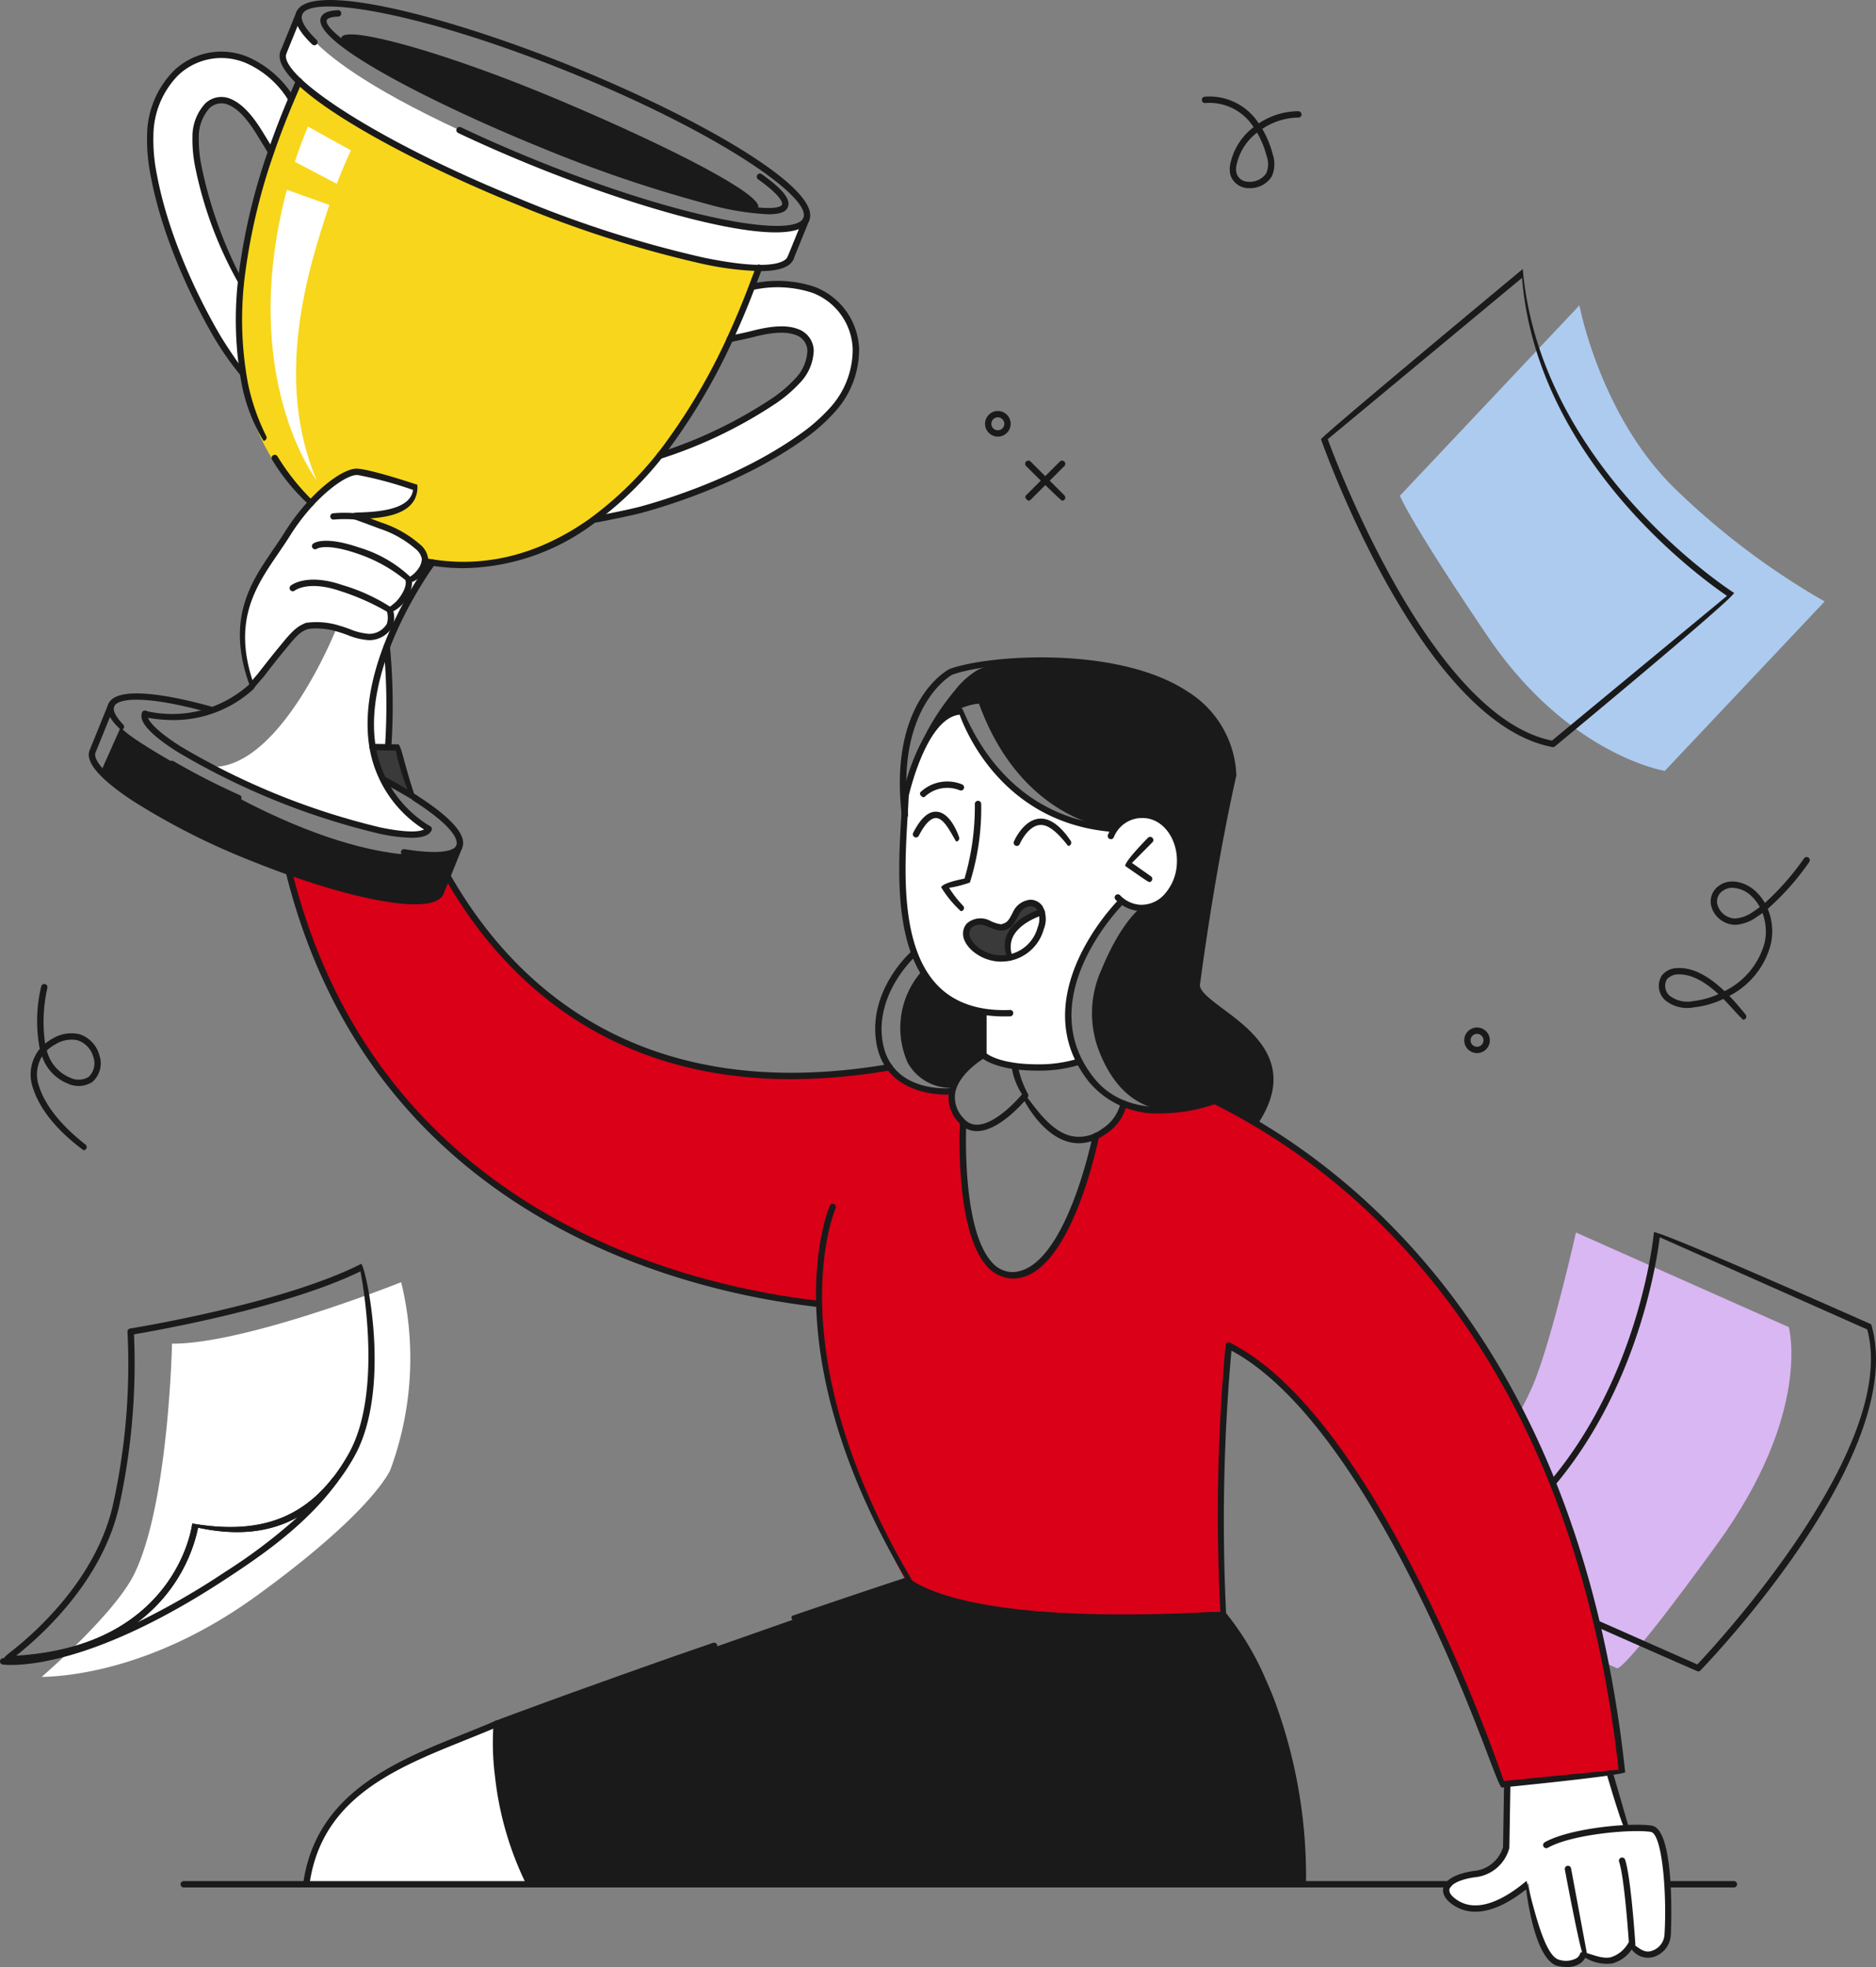 <svg xmlns="http://www.w3.org/2000/svg" width="225.358" height="236.27" viewBox="0 0 225.358 236.27"><rect x="0" y="0" width="225.358" height="236.27" fill="#808080" stroke="none"/><g id="points-forts" transform="translate(-3202.967 -279.648)"><path id="Trac&#xE9;_19508" data-name="Trac&#xE9; 19508" d="M3232.572,287.4s-16.813,34.8,1.113,50.166,32.749,3.794,33.937,2.639,9.773-3.692,20.193-30.351c0,0-12.3-1.079-29.341-8.347S3232.572,287.4,3232.572,287.4Z" transform="translate(6.257 2.161)" fill="#f8d61b"></path><path id="Trac&#xE9;_19509" data-name="Trac&#xE9; 19509" d="M3341.344,425.308s5.319-6.569,7.52-12.318,4.853-17.565,4.853-17.565l25.566,11.364s2.858,10.258-8.635,26.1-12,14.869-12,14.869l-12-5.3Z" transform="translate(38.565 32.266)" fill="#d9b7f2"></path><g id="Groupe_5726" data-name="Groupe 5726" transform="translate(3235.471 294.85)"><path id="Trac&#xE9;_19510" data-name="Trac&#xE9; 19510" d="M3232.244,291.537l5.165,2.864s-.749,1.491-1.7,4.011l-5.04-2.643Q3231.342,293.685,3232.244,291.537Z" transform="translate(-3227.752 -291.537)" fill="#fff"></path><path id="Trac&#xE9;_19511" data-name="Trac&#xE9; 19511" d="M3233.92,332.37s-9.53-12.408-3.578-34.9l5.1,1.831C3232.868,307.067,3228.754,320.147,3233.92,332.37Z" transform="translate(-3228.386 -289.882)" fill="#fff"></path></g><path id="Trac&#xE9;_19512" data-name="Trac&#xE9; 19512" d="M3288.1,358.01l-.261,10.8s.325,12.6,9.711,13.82l-.083,5.154a16.619,16.619,0,0,0,11.6.756s-2.723-5.847-.187-11.151a34.5,34.5,0,0,1,5.105-8.046s6.089,3.217,7.011-4.23-6.329-5.917-6.329-5.917l-1.534,1.387s-12.465,1.18-18.358-14.107C3294.779,346.474,3289.506,346.863,3288.1,358.01Z" transform="translate(23.654 18.624)" fill="#fff"></path><path id="Trac&#xE9;_19513" data-name="Trac&#xE9; 19513" d="M3345.989,447.5l.059,6.285s.1,3.337-2.083,3.944-5.4,1.421-5.069,2.928c.6,2.71,4.729,1.845,6.085,1.194a31.922,31.922,0,0,0,3.736-2.422s.839,6.634,2.242,8.6,3.647.982,4.446-.2a4.3,4.3,0,0,0,3.083.893,3.745,3.745,0,0,0,2.517-1.918,2.774,2.774,0,0,0,2.289,1.183c1.339-.164,2.119-2.265,2.119-2.265s-.048-8.1-.62-10.672-1.067-2.011-1.067-2.011l-3.417-.5-1.761-6.275Z" transform="translate(37.876 46.434)" fill="#fff"></path><path id="Trac&#xE9;_19514" data-name="Trac&#xE9; 19514" d="M3298.745,428.079l-49.112,17.251s-.264,12.3,3.6,19.28l93.238-.161s.456-20.11-9.595-32.244c0,0-14.365.864-21.7.095S3301.544,430.544,3298.745,428.079Z" transform="translate(13.005 41.367)" fill="#1a1a1a"></path><path id="Trac&#xE9;_19515" data-name="Trac&#xE9; 19515" d="M3313.085,361.94s-11.026-.765-16.217-15.026c0,0-6.892-.031-8.844,11.745,0,0,.039-6.294,5.991-13.408a9.933,9.933,0,0,1,2.731-2.419c3.94-1.675,7.929-1.49,16.54-.385,7.378.948,13.194,5.378,14.042,12.7l-4.5,25.52s-.052,1.111,4.1,4.024,6.863,6.667,3.067,12.534l-4.844-2.62s-9.251,4.977-13.672-5.506a12.617,12.617,0,0,1,.113-10.278c2.449-5.924,4.764-7.446,4.764-7.446a3.811,3.811,0,0,0,3.053-1.055c.972-.947,1.614-2.135,1.584-5.121-.036-3.7-2.232-4.833-3.809-4.937A4.776,4.776,0,0,0,3313.085,361.94Z" transform="translate(23.705 17.264)" fill="#1a1a1a"></path><path id="Trac&#xE9;_19516" data-name="Trac&#xE9; 19516" d="M3290.319,370.718s.654,3.669,7.314,5.152l-.083,5.154s-3,1.735-3.828,3.912a5.906,5.906,0,0,1-5.271-2.995A10.262,10.262,0,0,1,3290.319,370.718Z" transform="translate(23.569 25.381)" fill="#1a1a1a"></path><path id="Trac&#xE9;_19517" data-name="Trac&#xE9; 19517" d="M3237.906,349.626c-.248.345,1.354,4.261,1.354,4.261l3.321,1.6-1.624-5.616h-2.968Z" transform="translate(9.731 19.502)" fill="#3a3a3a"></path><path id="Trac&#xE9;_19518" data-name="Trac&#xE9; 19518" d="M3230.109,361.543s13.121,4.993,17.94,2.891l1.093-2.389s7.441,13.64,17.948,18.264,15.541,7.391,34.947,4.735c0,0,3.172,3.528,7.59,2.862a8.284,8.284,0,0,0,1.472,3.964s-.716,17.453,5.64,18.127,10.253-16.462,10.253-16.462,3.346-2.376,3.6-4.039a17.387,17.387,0,0,0,10.7-.449,78.838,78.838,0,0,1,24.044,18.547c10.392,12.247,18.048,28.842,20.414,38.572s4.5,23.566,4.5,23.566l-14.468,1.421s-7.762-21.2-16.125-34.8c-8.7-14.153-16.588-17.771-16.588-17.771s-1.9,23.9-.789,31.715a97.6,97.6,0,0,1-22.792.431c-11.682-1.3-15.31-4.1-15.31-4.1s-5.918-10.73-7.929-18.459a92.83,92.83,0,0,1-2.527-14.719s-17.431-1.4-32.371-10.164-24.649-22.088-27.724-31.044S3230.109,361.543,3230.109,361.543Z" transform="translate(7.564 22.824)" fill="#d90018"></path><path id="Trac&#xE9;_19519" data-name="Trac&#xE9; 19519" d="M3250.071,400.092s-18.656,7.439-27.53,7.382c0,0-.4,19.357-4.566,27.723-2.417,4.859-11.1,12.307-11.1,12.307,2.935-.05,13.5-.8,25.844-9.758,14.081-10.214,16.046-15.109,16.046-15.109A38.668,38.668,0,0,0,3250.071,400.092Z" transform="translate(1.089 33.567)" fill="#fff"></path><path id="Trac&#xE9;_19520" data-name="Trac&#xE9; 19520" d="M3334.49,331.188l21.555-22.857s2.489,13.327,11.544,22.083A89.92,89.92,0,0,0,3385.5,343.9l-19.2,20.348s-11.623-1.861-21.329-16.23S3334.49,331.188,3334.49,331.188Z" transform="translate(36.655 7.994)" fill="#adcbef"></path><g id="Groupe_5728" data-name="Groupe 5728" transform="translate(3274.968 313.613)"><g id="Groupe_5727" data-name="Groupe 5727"><path id="Trac&#xE9;_19521" data-name="Trac&#xE9; 19521" d="M3266.71,326.906c4.426-1.61,9.558-3.585,13.7-6.629a17,17,0,0,0,2.775-2.431,5.2,5.2,0,0,0,1.442-3.646,1.773,1.773,0,0,0-1.284-1.91,8.819,8.819,0,0,0-5.673-.1c-.745.207-2.628.583-2.628.583l2.588-6.142a11.084,11.084,0,0,1,6.588.162c.037.013.675.1.71.114a7.893,7.893,0,0,1,5.165,6.983,10.912,10.912,0,0,1-2.89,7.644,19.1,19.1,0,0,1-3.419,3.031c-6.071,4.457-13.991,7.06-19.036,8.515-1.257.361-3.94.946-5.477,1.263Z" transform="translate(-3259.275 -306.21)" fill="#fff"></path></g></g><g id="Groupe_5730" data-name="Groupe 5730" transform="translate(3220.847 286.29)"><g id="Groupe_5729" data-name="Groupe 5729"><path id="Trac&#xE9;_19522" data-name="Trac&#xE9; 19522" d="M3228.123,323.089c-.9-1.284-2.561-3.79-3.227-4.915a61.415,61.415,0,0,1-7.52-19.058,19.3,19.3,0,0,1-.413-4.547,10.905,10.905,0,0,1,3.133-7.549,7.889,7.889,0,0,1,8.545-1.548c.033.015.559.387.594.4a11.069,11.069,0,0,1,4.908,4.395l-2.32,6.249s-1.114-1.566-1.515-2.229a8.918,8.918,0,0,0-3.817-3.684c-1.372-.533-1.9-.309-2.63.385a5.194,5.194,0,0,0-1.445,3.643,16.81,16.81,0,0,0,.355,3.672c.935,5.057,3.138,9.649,5.257,13.855Z" transform="translate(-3216.95 -284.842)" fill="#fff"></path></g></g><path id="Trac&#xE9;_19523" data-name="Trac&#xE9; 19523" d="M3231.743,460.85a15.915,15.915,0,0,1,7.236-11.816,69.3,69.3,0,0,1,15.638-7.464s-.432,11.965,4,19.28Z" transform="translate(8.02 45.127)" fill="#fff"></path><path id="Trac&#xE9;_19524" data-name="Trac&#xE9; 19524" d="M3226.846,349.792s5.788-7.6,6.534-7.7,6.688,1.5,7.524,1.693a2.649,2.649,0,0,0,2.717-3.221c1.006-.526,2.188-3.075,2.146-3.634,1.05-.219,1.6-1.939,2.014-2.846a7.466,7.466,0,0,0-2.584-2.233c-1.28-.76-5.86-2.519-5.86-2.519s7.4.253,7.311-3.441c0,0-5.857-1.923-7.111-1.919s-4.822,1.937-8.41,7.5-5.348,7.763-5.429,11.787A15.388,15.388,0,0,0,3226.846,349.792Z" transform="translate(6.334 12.351)" fill="#fff"></path><path id="Trac&#xE9;_19525" data-name="Trac&#xE9; 19525" d="M3239.738,340.781s-2.249,5.544-1.979,8.549l.27,3h2.049Z" transform="translate(9.69 17.037)" fill="#fff"></path><path id="Trac&#xE9;_19526" data-name="Trac&#xE9; 19526" d="M3285.1,303.684c-.612,1.445-11.929-1.672-25.819-7.556s-24.838-11.464-24.225-12.907,12.551,1.791,26.441,7.675S3285.715,302.24,3285.1,303.684Z" transform="translate(8.937 0.9)" fill="#1a1a1a"></path><path id="Trac&#xE9;_19527" data-name="Trac&#xE9; 19527" d="M3231.489,281.067s-.755,5.961,29.445,18.2,31.557,6.292,31.557,6.292l-1.99,4.851s-2.619,5.551-33.111-7.139c-28.794-11.983-28.084-17.435-28.084-17.435Z" transform="translate(7.34 0.395)" fill="#fff"></path><path id="Trac&#xE9;_19528" data-name="Trac&#xE9; 19528" d="M3214.849,347.915l-2.392,5.359s6.046,5.963,18.963,10.709,17.479,5.642,21.549,4.249l2.323-5.422s-7.919,3.332-26.337-6.342C3214.436,348.842,3214.849,347.915,3214.849,347.915Z" transform="translate(2.645 19.026)" fill="#1a1a1a"></path><path id="Trac&#xE9;_19529" data-name="Trac&#xE9; 19529" d="M3237.937,340.3s-6.766,17.237-15.255,16.743c0,0,9.447,4.932,15.732,6.436s8.53,2.045,10.542,1.032c0,0-7.387-4.868-7.024-12.288.54-11.015,7.255-19.441,7.255-19.441l-1.39-.331s-4.022,8.086-6,8.323A9.3,9.3,0,0,1,3237.937,340.3Z" transform="translate(5.494 14.716)" fill="#fff"></path><path id="Trac&#xE9;_19530" data-name="Trac&#xE9; 19530" d="M3302.788,365.6s-.847-1.738-2.06-1.1-.935,2.77-2.354,2.849-3.826-1.026-4.4,0,.584,3.905,4.955,3.826c0,0-.834-2.2.231-3.408A11.33,11.33,0,0,1,3302.788,365.6Z" transform="translate(25.327 23.607)" fill="#3a3a3a"></path><g id="Groupe_5734" data-name="Groupe 5734" transform="translate(3321.296 329.013)"><g id="Groupe_5731" data-name="Groupe 5731" transform="translate(4.843 5.965)"><path id="Trac&#xE9;_19531" data-name="Trac&#xE9; 19531" d="M3299.654,327.733c-.419-.261-.419-.5-.27-.651l4.053-4.053a.382.382,0,0,1,.54.541l-4.053,4.053A.389.389,0,0,1,3299.654,327.733Z" transform="translate(-3299.294 -322.919)" fill="#1a1a1a"></path></g><g id="Groupe_5732" data-name="Groupe 5732" transform="translate(4.822 5.965)"><path id="Trac&#xE9;_19532" data-name="Trac&#xE9; 19532" d="M3303.713,327.733c-.27-.11-4.323-4.163-4.323-4.163a.382.382,0,1,1,.54-.541l4.053,4.053a.382.382,0,0,1,0,.541A.392.392,0,0,1,3303.713,327.733Z" transform="translate(-3299.277 -322.919)" fill="#1a1a1a"></path></g><g id="Groupe_5733" data-name="Groupe 5733"><path id="Trac&#xE9;_19533" data-name="Trac&#xE9; 19533" d="M3297.047,321.331a1.538,1.538,0,1,1,1.538-1.538A1.54,1.54,0,0,1,3297.047,321.331Zm0-2.314a.776.776,0,1,0,.773.776A.778.778,0,0,0,3297.047,319.016Z" transform="translate(-3295.506 -318.254)" fill="#1a1a1a"></path></g></g><g id="Groupe_5735" data-name="Groupe 5735" transform="translate(3378.858 403.065)"><path id="Trac&#xE9;_19534" data-name="Trac&#xE9; 19534" d="M3342.063,379.243a1.538,1.538,0,1,1,1.538-1.537A1.541,1.541,0,0,1,3342.063,379.243Zm0-2.314a.776.776,0,1,0,.775.777A.779.779,0,0,0,3342.063,376.928Z" transform="translate(-3340.522 -376.166)" fill="#1a1a1a"></path></g><g id="Groupe_5738" data-name="Groupe 5738" transform="translate(3202.967 431.452)"><g id="Groupe_5736" data-name="Groupe 5736" transform="translate(0.334)"><path id="Trac&#xE9;_19535" data-name="Trac&#xE9; 19535" d="M3203.275,446.5c-.208-.7.289-1.037,1.087-1.665,2.994-2.362,10.171-8.8,12.118-17.6a78.121,78.121,0,0,0,1.729-20.692.383.383,0,0,1,.32-.407c.183-.029,18.317-2.955,27.772-7.772.673.858,3.646,15.03-.8,23.069a23.9,23.9,0,0,1-2.016,3.08c-4.1,5.277-9.568,7.09-16.8,5.543-.467,2.532-3.835,15.626-23.388,16.44Zm15.715-39.664a79.942,79.942,0,0,1-1.766,20.566c-2,9.034-9.331,15.619-12.393,18.031,19.394-1.19,21.142-15.723,21.156-15.872,7.573,1.3,12.9-.382,16.891-5.512a23.052,23.052,0,0,0,1.953-2.981c3.859-6.977,1.848-19.217,1.365-21.8C3237.27,403.642,3221.512,406.41,3218.99,406.835Z" transform="translate(-3203.228 -398.366)" fill="#1a1a1a"></path></g><g id="Groupe_5737" data-name="Groupe 5737" transform="translate(0 25.535)"><path id="Trac&#xE9;_19536" data-name="Trac&#xE9; 19536" d="M3204.309,440.982a7.489,7.489,0,0,1-1.018-.052.379.379,0,0,1-.323-.4.383.383,0,0,1,.365-.361c20.894-.872,22.713-16.023,22.729-16.177,7.573,1.3,12.9-.382,16.891-5.512a.382.382,0,0,1,.611.456c-3.864,5.376-9.685,9.223-13.166,11.524C3216.031,439.956,3207.367,440.982,3204.309,440.982Zm22.444-16.489a19.087,19.087,0,0,1-7.274,11.366,89.133,89.133,0,0,0,10.5-6.034,65.45,65.45,0,0,0,8.716-6.588C3235.392,425.074,3231.435,425.5,3226.752,424.493Z" transform="translate(-3202.967 -418.335)" fill="#1a1a1a"></path></g></g><g id="Groupe_5739" data-name="Groupe 5739" transform="translate(3389.27 427.658)"><path id="Trac&#xE9;_19537" data-name="Trac&#xE9; 19537" d="M3366.347,448.154c-.153-.032-12.148-5.333-12.148-5.333a.381.381,0,0,1,.307-.7l11.75,5.193c2.248-2.378,24.232-26.108,20.41-40.239L3361.741,396c-.361,2.961-2.6,17.767-12.4,29.567a.38.38,0,0,1-.536.049.384.384,0,0,1-.051-.537c10.741-12.924,12.273-29.5,12.288-29.671.536-.316,26.1,11.047,26.1,11.047,4.576,15.453-19.494,40.526-20.519,41.587A.391.391,0,0,1,3366.347,448.154Z" transform="translate(-3348.665 -395.399)" fill="#1a1a1a"></path></g><g id="Groupe_5740" data-name="Groupe 5740" transform="translate(3361.656 311.961)"><path id="Trac&#xE9;_19538" data-name="Trac&#xE9; 19538" d="M3354.917,362.348c-15.633-2.872-27.358-35.591-27.848-36.981.116-.421,24.236-20.449,24.236-20.449,2.078,23.979,25.147,38.751,25.378,38.9.038.616-21.521,18.446-21.521,18.446A.387.387,0,0,1,3354.917,362.348Zm-27.04-36.986c1.128,3.074,12.58,33.328,26.936,36.2l21.028-17.386c-3.2-2.169-22.86-16.351-24.622-38.195Z" transform="translate(-3327.069 -304.918)" fill="#1a1a1a"></path></g><g id="Groupe_5741" data-name="Groupe 5741" transform="translate(3206.656 397.848)"><path id="Trac&#xE9;_19539" data-name="Trac&#xE9; 19539" d="M3212.2,392.049c-2.339-1.721-5.053-4.322-6.049-7.4a4.862,4.862,0,0,1,.79-4.782,17.766,17.766,0,0,1,.167-7.477.381.381,0,1,1,.748.147,18.468,18.468,0,0,0-.274,6.7,5.793,5.793,0,0,1,.938-.625,4.331,4.331,0,0,1,3.2-.5,3.651,3.651,0,0,1,2.39,2.554,2.975,2.975,0,0,1-.852,3.18,3.046,3.046,0,0,1-2.931.2,5.343,5.343,0,0,1-3.111-3.28,4.188,4.188,0,0,0-.345,3.648c.938,2.89,3.541,5.374,5.56,6.948a.381.381,0,0,1-.234.683Zm-4.411-11.975a4.756,4.756,0,0,0,2.819,3.266,2.293,2.293,0,0,0,2.2-.1,2.245,2.245,0,0,0,.577-2.362,2.931,2.931,0,0,0-1.871-2.031,3.6,3.6,0,0,0-2.629.441A4.822,4.822,0,0,0,3207.784,380.074Z" transform="translate(-3205.852 -372.086)" fill="#1a1a1a"></path></g><g id="Groupe_5742" data-name="Groupe 5742" transform="translate(3402.226 382.589)"><path id="Trac&#xE9;_19540" data-name="Trac&#xE9; 19540" d="M3368.935,379.7c-.812-.771-1.527-1.646-2.372-2.5a11.112,11.112,0,0,1-3.538,1.011,4.191,4.191,0,0,1-3.422-.832,2.322,2.322,0,0,1-.445-2.981,2.351,2.351,0,0,1,1.767-.9c2.134-.165,4.166,1.228,5.775,2.763a9.122,9.122,0,0,0,4.821-5.831,6.345,6.345,0,0,0-.261-3.557c-.247.183-.5.357-.761.524a4.822,4.822,0,0,1-2.492.9,3.045,3.045,0,0,1-2.848-2.068,2.29,2.29,0,0,1,.936-2.667c1.28-.905,3.087-.389,4.207.587a5.874,5.874,0,0,1,1.244,1.524,31.556,31.556,0,0,0,4.713-5.369.381.381,0,1,1,.61.458,31.365,31.365,0,0,1-4.976,5.613,7.043,7.043,0,0,1,.372,4.216,9.7,9.7,0,0,1-4.99,6.24c.794.821,1.459,1.637,1.954,2.243a.38.38,0,0,1-.294.621Zm-7.686-5.45a1.839,1.839,0,0,0-1.477.6,1.578,1.578,0,0,0,.345,1.969,3.478,3.478,0,0,0,2.83.636,10.059,10.059,0,0,0,3.02-.831C3364.591,375.344,3362.943,374.247,3361.249,374.247Zm6.4-10.4a1.9,1.9,0,0,0-1.115.336,1.519,1.519,0,0,0-.649,1.811,2.285,2.285,0,0,0,2.092,1.54,4.153,4.153,0,0,0,2.111-.781c.291-.187.573-.384.847-.593a5.093,5.093,0,0,0-1.132-1.436A3.453,3.453,0,0,0,3367.65,363.85Z" transform="translate(-3358.797 -360.153)" fill="#1a1a1a"></path></g><g id="Groupe_5743" data-name="Groupe 5743" transform="translate(3347.338 291.232)"><path id="Trac&#xE9;_19541" data-name="Trac&#xE9; 19541" d="M3321.62,299.725a2.317,2.317,0,0,1-2.3-1.537,3.03,3.03,0,0,1-.013-1.433,7.486,7.486,0,0,1,2.783-4.357,6.292,6.292,0,0,0-5.8-2.9.365.365,0,0,1-.414-.345.382.382,0,0,1,.344-.416,7.05,7.05,0,0,1,6.491,3.211,8.648,8.648,0,0,1,4.732-1.465.419.419,0,0,1,.413.382.382.382,0,0,1-.382.38,7.966,7.966,0,0,0-4.336,1.363,11.912,11.912,0,0,1,1.251,3.045,3.633,3.633,0,0,1-.115,2.665A3.056,3.056,0,0,1,3321.62,299.725Zm.891-6.67a6.566,6.566,0,0,0-2.458,3.845,2.178,2.178,0,0,0,0,1.066,1.442,1.442,0,0,0,1.314.983,2.412,2.412,0,0,0,2.24-1,2.82,2.82,0,0,0,.043-2.1A11.131,11.131,0,0,0,3322.511,293.056Z" transform="translate(-3315.872 -288.708)" fill="#1a1a1a"></path></g><g id="Groupe_5745" data-name="Groupe 5745" transform="translate(3318.658 387.722)"><g id="Groupe_5744" data-name="Groupe 5744"><path id="Trac&#xE9;_19542" data-name="Trac&#xE9; 19542" d="M3298.023,371.6c-2.427,0-4.486-1.756-4.575-3.21a1.789,1.789,0,0,1,.462-1.385,2.484,2.484,0,0,1,2.758-.329,4.17,4.17,0,0,0,1.342.439c.668-.2.817-.253,1.41-1.431a2.537,2.537,0,0,1,2.125-1.522,1.78,1.78,0,0,1,1.449.788,3.229,3.229,0,0,1,.144,2.745,5.284,5.284,0,0,1-5.115,3.9Zm-2.591-4.431a1.312,1.312,0,0,0-.971.358,1.05,1.05,0,0,0-.253.817c.054.857,1.578,2.493,3.814,2.493a4.523,4.523,0,0,0,4.385-3.364,2.656,2.656,0,0,0-.029-2.074c-.607-.829-1.749-.433-2.278.628-.665,1.323-.937,1.523-1.49,1.725-.506.18-.87.225-2.25-.377A2.334,2.334,0,0,0,3295.433,367.173Z" transform="translate(-3293.443 -364.167)" fill="#1a1a1a"></path></g></g><g id="Groupe_5746" data-name="Groupe 5746" transform="translate(3336.029 377.142)"><path id="Trac&#xE9;_19543" data-name="Trac&#xE9; 19543" d="M3311.116,367.842a4.45,4.45,0,0,1-3.15-1.386.381.381,0,0,1,.546-.531,3.633,3.633,0,0,0,2.464,1.153,3.723,3.723,0,0,0,2.974-1.382,5.867,5.867,0,0,0,1.393-3.662c.112-2.871-1.662-5.281-3.952-5.373a3.645,3.645,0,0,0-3.637,2.332.382.382,0,0,1-.69-.326,4.414,4.414,0,0,1,4.356-2.767c2.711.107,4.812,2.873,4.683,6.163a6.643,6.643,0,0,1-1.579,4.137A4.525,4.525,0,0,1,3311.116,367.842Z" transform="translate(-3307.028 -355.893)" fill="#1a1a1a"></path></g><g id="Groupe_5747" data-name="Groupe 5747" transform="translate(3338.134 380.183)"><path id="Trac&#xE9;_19544" data-name="Trac&#xE9; 19544" d="M3311.545,363.688c-.22-.069-2.871-1.937-2.871-1.937-.051-.581,2.715-3.367,2.715-3.367a.381.381,0,1,1,.539.537l-2.446,2.467,2.283,1.607a.381.381,0,0,1-.22.693Z" transform="translate(-3308.673 -358.271)" fill="#1a1a1a"></path></g><g id="Groupe_5748" data-name="Groupe 5748" transform="translate(3313.481 373.558)"><path id="Trac&#xE9;_19545" data-name="Trac&#xE9; 19545" d="M3289.759,354.943c-.412-.238-.425-.479-.284-.635a4.683,4.683,0,0,1,4.953-.919.381.381,0,0,1-.228.728,3.958,3.958,0,0,0-4.159.7A.376.376,0,0,1,3289.759,354.943Z" transform="translate(-3289.394 -353.09)" fill="#1a1a1a"></path></g><g id="Groupe_5749" data-name="Groupe 5749" transform="translate(3316.022 375.834)"><path id="Trac&#xE9;_19546" data-name="Trac&#xE9; 19546" d="M3293.749,368.128a13.242,13.242,0,0,1-2.368-2.878c.257-.573,2.808-1.032,2.808-1.032a30.647,30.647,0,0,0,1.242-8.966.382.382,0,0,1,.764,0,29.846,29.846,0,0,1-1.357,9.433,13.486,13.486,0,0,1-2.5.642,13.225,13.225,0,0,0,1.671,2.141.378.378,0,0,1,.021.538A.37.37,0,0,1,3293.749,368.128Z" transform="translate(-3291.381 -354.87)" fill="#1a1a1a"></path></g><g id="Groupe_5750" data-name="Groupe 5750" transform="translate(3310.99 373.636)"><path id="Trac&#xE9;_19547" data-name="Trac&#xE9; 19547" d="M3300.049,381.25c-3.595,0-6.451-1.059-8.5-3.149-4.808-4.914-4.239-14.482-3.863-20.813.088-1.469.165-2.736.165-3.754a.38.38,0,1,1,.759,0c0,1.041-.074,2.318-.164,3.8-.368,6.2-.926,15.563,3.65,20.235,2.026,2.07,4.94,3.06,8.65,2.906a.365.365,0,0,1,.393.367.379.379,0,0,1-.366.4C3300.529,381.245,3300.286,381.25,3300.049,381.25Z" transform="translate(-3287.446 -353.151)" fill="#1a1a1a"></path></g><g id="Groupe_5751" data-name="Groupe 5751" transform="translate(3311.348 364.716)"><path id="Trac&#xE9;_19548" data-name="Trac&#xE9; 19548" d="M3313.168,361.045c-13.313-.96-17.852-12.15-18.544-14.094-4.038.4-6.123,9.772-6.144,9.869a.382.382,0,0,1-.746-.162c.094-.427,2.334-10.483,7.16-10.483.4.4,4.356,13.1,18.3,14.109a.381.381,0,0,1-.028.761Z" transform="translate(-3287.726 -346.175)" fill="#1a1a1a"></path></g><g id="Groupe_5752" data-name="Groupe 5752" transform="translate(3320.722 400.959)"><path id="Trac&#xE9;_19549" data-name="Trac&#xE9; 19549" d="M3301.972,381.809c-5.209,0-6.748-1.555-6.81-1.621-.105-.263-.105-5.287-.105-5.287a.381.381,0,0,1,.763,0v4.848c.4.3,2.048,1.3,6.153,1.3a15.825,15.825,0,0,0,4.886-.7.381.381,0,0,1,.229.726A16.528,16.528,0,0,1,3301.972,381.809Z" transform="translate(-3295.057 -374.519)" fill="#1a1a1a"></path></g><g id="Groupe_5753" data-name="Groupe 5753" transform="translate(3316.898 405.983)"><path id="Trac&#xE9;_19550" data-name="Trac&#xE9; 19550" d="M3307.74,389.436a4.8,4.8,0,0,1-1.262-.171c-2.729-.743-4.6-3.684-5.271-4.891-.925,1.041-3.385,3.552-5.644,3.6a2.707,2.707,0,0,1-2.227-1.014,4.331,4.331,0,0,1-1.212-3.67c.474-2.794,3.818-4.711,3.96-4.793a.387.387,0,0,1,.521.144.381.381,0,0,1-.146.52c-.031.018-3.17,1.823-3.584,4.258a3.609,3.609,0,0,0,1.035,3.037,2.025,2.025,0,0,0,1.588.756c2.487-.052,5.46-3.716,5.49-3.753.661.116,2.648,4.243,5.693,5.07a4.475,4.475,0,0,0,3.789-.793,4.985,4.985,0,0,0,2.271-3.123.381.381,0,1,1,.747.151,5.714,5.714,0,0,1-2.589,3.6A5.577,5.577,0,0,1,3307.74,389.436Z" transform="translate(-3292.067 -378.448)" fill="#1a1a1a"></path></g><g id="Groupe_5754" data-name="Groupe 5754" transform="translate(3256.326 384.489)"><path id="Trac&#xE9;_19551" data-name="Trac&#xE9; 19551" d="M3286.37,386.418c-22.665,0-35.047-12.654-41.624-24.21a.381.381,0,0,1,.662-.377c7.528,13.222,22.784,27.906,52.722,22.774a.372.372,0,0,1,.439.312.379.379,0,0,1-.311.439A70.42,70.42,0,0,1,3286.37,386.418Z" transform="translate(-3244.696 -361.638)" fill="#1a1a1a"></path></g><g id="Groupe_5755" data-name="Groupe 5755" transform="translate(3247.339 368.992)"><path id="Trac&#xE9;_19552" data-name="Trac&#xE9; 19552" d="M3242.72,356.138a28.408,28.408,0,0,1-1.873-5.8l-2.806-.055a.381.381,0,0,1-.373-.39.423.423,0,0,1,.388-.373l3.117.063c.373.344.715,2.492,1.906,6.053a.378.378,0,0,1-.237.482A.382.382,0,0,1,3242.72,356.138Z" transform="translate(-3237.668 -349.519)" fill="#1a1a1a"></path></g><g id="Groupe_5756" data-name="Groupe 5756" transform="translate(3237.293 383.984)"><path id="Trac&#xE9;_19553" data-name="Trac&#xE9; 19553" d="M3293.812,413.908c-15.816-1.791-53.622-10.458-63.99-52.189a.383.383,0,0,1,.278-.463.374.374,0,0,1,.461.277c10.254,41.269,47.677,49.844,63.293,51.613a.382.382,0,0,1-.042.761Z" transform="translate(-3229.812 -361.244)" fill="#1a1a1a"></path></g><g id="Groupe_5757" data-name="Groupe 5757" transform="translate(3300.991 424.247)"><path id="Trac&#xE9;_19554" data-name="Trac&#xE9; 19554" d="M3290.707,438.311c-16.834-28.2-9.5-45.187-9.428-45.355a.382.382,0,1,1,.7.315c-.075.165-7.225,16.821,9.061,44.467a.381.381,0,0,1-.136.522A.376.376,0,0,1,3290.707,438.311Z" transform="translate(-3279.626 -392.732)" fill="#1a1a1a"></path></g><g id="Groupe_5758" data-name="Groupe 5758" transform="translate(3308.102 393.898)"><path id="Trac&#xE9;_19555" data-name="Trac&#xE9; 19555" d="M3293.765,386.225c-1.822,0-7.609-.476-8.47-6.415-.884-6.1,3.964-10.53,4.171-10.714a.381.381,0,0,1,.509.566c-.047.042-4.748,4.345-3.925,10.038.917,6.327,7.889,5.777,8.195,5.748a.381.381,0,1,1,.067.76C3294.3,386.207,3294.1,386.225,3293.765,386.225Z" transform="translate(-3285.187 -368.997)" fill="#1a1a1a"></path></g><g id="Groupe_5759" data-name="Groupe 5759" transform="translate(3330.911 387.723)"><path id="Trac&#xE9;_19556" data-name="Trac&#xE9; 19556" d="M3314.594,389.828a10.651,10.651,0,0,1-8.648-3.725c-8.135-10.1,3.29-21.707,3.406-21.825a.382.382,0,0,1,.54.541c-.112.111-11.058,11.246-3.352,20.806,4.826,5.983,14.2,2.372,14.3,2.335a.382.382,0,0,1,.279.711A20.082,20.082,0,0,1,3314.594,389.828Z" transform="translate(-3303.025 -364.168)" fill="#1a1a1a"></path></g><g id="Groupe_5760" data-name="Groupe 5760" transform="translate(3311.06 358.607)"><path id="Trac&#xE9;_19557" data-name="Trac&#xE9; 19557" d="M3330.147,397.662c-.387-.183-.434-.419-.316-.593,4.433-6.588-.4-10.191-3.932-12.821-1.825-1.358-3.264-2.433-3.1-3.656,2.026-15.016,4.175-24.242,4.366-25.039a11.665,11.665,0,0,0-5.574-9.456c-8.182-5.36-23.4-4.243-27.824-2.6-.025.018-6.791,3.74-5.273,16.78a.381.381,0,1,1-.757.088c-1.584-13.6,5.423-17.408,5.722-17.564,4.569-1.7,20.161-2.837,28.55,2.661a12.389,12.389,0,0,1,5.92,10.108c-.032.2-2.268,9.525-4.373,25.126-.1.779,1.307,1.831,2.8,2.944,3.561,2.656,8.947,6.667,4.107,13.857A.38.38,0,0,1,3330.147,397.662Z" transform="translate(-3287.501 -341.398)" fill="#1a1a1a"></path></g><g id="Groupe_5761" data-name="Groupe 5761" transform="translate(3395.983 492.318)"><path id="Trac&#xE9;_19558" data-name="Trac&#xE9; 19558" d="M3356.117,453c-.364-.275-2.187-6.543-2.187-6.543a.381.381,0,1,1,.731-.212l1.821,6.268a.381.381,0,0,1-.261.473A.425.425,0,0,1,3356.117,453Z" transform="translate(-3353.915 -445.966)" fill="#1a1a1a"></path></g><g id="Groupe_5762" data-name="Groupe 5762" transform="translate(3348.481 411.49)"><path id="Trac&#xE9;_19559" data-name="Trac&#xE9; 19559" d="M3351.638,465.622c-.373-.294-1.515-3.706-3.521-8.727l-.84-2.082c-5.339-12.981-16.156-35.692-28.6-41.931a.38.38,0,0,1,.341-.68c12.667,6.347,23.584,29.241,28.963,42.324l.843,2.084c1.68,4.211,2.76,7.3,3.076,8.222l13.781-1.352c-.174-1.557-.359-3.052-.551-4.452-.087-.6-.176-1.2-.265-1.784-7.122-47.152-33.062-66.458-47.887-73.769a.38.38,0,1,1,.335-.682c14.962,7.376,41.13,26.842,48.309,74.336.088.591.177,1.192.263,1.794.21,1.522.409,3.155.594,4.856-.34.421-14.807,1.841-14.807,1.841Z" transform="translate(-3316.766 -382.755)" fill="#1a1a1a"></path></g><g id="Groupe_5763" data-name="Groupe 5763" transform="translate(3298.039 469.083)"><path id="Trac&#xE9;_19560" data-name="Trac&#xE9; 19560" d="M3277.615,433.157c-.428-.457-.323-.674-.123-.74,9.667-3.3,13.705-4.607,13.743-4.621.463.185,5.626,5.989,37.9,4.108a.382.382,0,0,1,.046.762c-29.911,1.738-36.781-3-37.938-4.071-.969.315-5.113,1.675-13.507,4.542A.374.374,0,0,1,3277.615,433.157Z" transform="translate(-3277.318 -427.795)" fill="#1a1a1a"></path></g><g id="Groupe_5764" data-name="Groupe 5764" transform="translate(3262.334 476.955)"><path id="Trac&#xE9;_19561" data-name="Trac&#xE9; 19561" d="M3249.7,444.074c-.431-.444-.331-.664-.136-.739,1.119-.421,2.248-.844,3.388-1.258,2.51-.932,5.065-1.858,7.615-2.773l3.806-1.364c5.014-1.783,6.832-2.424,11.314-3.966a.381.381,0,1,1,.247.721c-4.479,1.541-6.294,2.184-11.3,3.964l-3.8,1.363c-2.548.914-5.1,1.841-7.609,2.771q-1.709.623-3.382,1.258A.353.353,0,0,1,3249.7,444.074Z" transform="translate(-3249.395 -433.952)" fill="#1a1a1a"></path></g><g id="Groupe_5765" data-name="Groupe 5765" transform="translate(3239.381 486.315)"><path id="Trac&#xE9;_19562" data-name="Trac&#xE9; 19562" d="M3231.826,461.314a.393.393,0,0,1-.378-.434c1.5-10.859,10.942-14.654,19.272-18,1.3-.523,2.588-1.04,3.83-1.577a.382.382,0,0,1,.3.7c-1.248.537-2.54,1.056-3.849,1.583-8.535,3.431-17.36,6.977-18.8,17.4A.382.382,0,0,1,3231.826,461.314Z" transform="translate(-3231.445 -441.271)" fill="#1a1a1a"></path></g><g id="Groupe_5766" data-name="Groupe 5766" transform="translate(3262.178 486.31)"><path id="Trac&#xE9;_19563" data-name="Trac&#xE9; 19563" d="M3253.33,461.035a38.919,38.919,0,0,1-3.8-13.012,31.994,31.994,0,0,1-.179-6.409.36.36,0,0,1,.418-.34.383.383,0,0,1,.34.419,32.153,32.153,0,0,0,.178,6.243,44,44,0,0,0,3.39,12.566.381.381,0,0,1-.2.5A.391.391,0,0,1,3253.33,461.035Z" transform="translate(-3249.273 -441.268)" fill="#1a1a1a"></path></g><g id="Groupe_5767" data-name="Groupe 5767" transform="translate(3349.22 440.895)"><path id="Trac&#xE9;_19564" data-name="Trac&#xE9; 19564" d="M3327.6,471.053a.381.381,0,0,1-.381-.381,60.1,60.1,0,0,0-3.863-21.99c-.322-.811-.646-1.574-.968-2.282a32.241,32.241,0,0,0-4.663-7.714,222.265,222.265,0,0,1,.588-32.59.369.369,0,0,1,.417-.34.379.379,0,0,1,.341.417,228.73,228.73,0,0,0-.693,32.1,33.425,33.425,0,0,1,4.7,7.812c.326.717.654,1.492.985,2.317a60.954,60.954,0,0,1,3.917,22.27A.382.382,0,0,1,3327.6,471.053Z" transform="translate(-3317.344 -405.751)" fill="#1a1a1a"></path></g><g id="Groupe_5768" data-name="Groupe 5768" transform="translate(3318.238 414.311)"><path id="Trac&#xE9;_19565" data-name="Trac&#xE9; 19565" d="M3299.542,403.868a4.215,4.215,0,0,1-3.122-1.455c-3.864-4.258-3.287-16.568-3.261-17.09a.4.4,0,0,1,.4-.362.382.382,0,0,1,.361.4c-.006.124-.587,12.513,3.068,16.537a3.336,3.336,0,0,0,2.393,1.2c6.389.006,9.7-16.257,9.731-16.424a.381.381,0,0,1,.748.15C3309.722,387.531,3306.387,403.868,3299.542,403.868Z" transform="translate(-3293.115 -384.961)" fill="#1a1a1a"></path></g><g id="Groupe_5769" data-name="Groupe 5769" transform="translate(3324.503 407.447)"><path id="Trac&#xE9;_19566" data-name="Trac&#xE9; 19566" d="M3299.625,383.759a8.174,8.174,0,0,1-1.61-3.749.379.379,0,0,1,.343-.413.355.355,0,0,1,.416.345,11.714,11.714,0,0,0,1.188,3.256.383.383,0,0,1-.156.518A.4.4,0,0,1,3299.625,383.759Z" transform="translate(-3298.013 -379.593)" fill="#1a1a1a"></path></g><g id="Groupe_5770" data-name="Groupe 5770" transform="translate(3324.735 377.976)"><path id="Trac&#xE9;_19567" data-name="Trac&#xE9; 19567" d="M3304.733,359.826c-1.406-1.816-2.482-2.6-3.405-2.513-1.467.132-2.394,2.259-2.4,2.281a.379.379,0,0,1-.5.2.383.383,0,0,1-.2-.5c.043-.1,1.11-2.565,3.032-2.742,1.217-.109,2.538.785,3.792,2.681a.381.381,0,0,1-.108.527A.366.366,0,0,1,3304.733,359.826Z" transform="translate(-3298.195 -356.545)" fill="#1a1a1a"></path></g><g id="Groupe_5771" data-name="Groupe 5771" transform="translate(3312.627 377.145)"><path id="Trac&#xE9;_19568" data-name="Trac&#xE9; 19568" d="M3293.924,359.473c-.589-.942-1.393-2.736-2.367-2.813-.643-.052-1.375.68-2.111,2.112a.381.381,0,1,1-.677-.349c.916-1.777,1.834-2.6,2.848-2.522,1.648.128,2.569,2.771,2.667,3.071a.382.382,0,0,1-.239.482A.4.4,0,0,1,3293.924,359.473Z" transform="translate(-3288.727 -355.896)" fill="#1a1a1a"></path></g><g id="Groupe_5772" data-name="Groupe 5772" transform="translate(3318.915 498.014)"><path id="Trac&#xE9;_19569" data-name="Trac&#xE9; 19569" d="M3294.024,458.765a.4.4,0,0,1-.375-.451c.9-4.836,1.621-7.583,1.629-7.61a.379.379,0,0,1,.467-.271.386.386,0,0,1,.272.465c-.01.028-.724,2.75-1.616,7.556A.384.384,0,0,1,3294.024,458.765Z" transform="translate(-3293.644 -450.421)" fill="#1a1a1a"></path></g><g id="Groupe_5773" data-name="Groupe 5773" transform="translate(3402.954 505.596)"><path id="Trac&#xE9;_19570" data-name="Trac&#xE9; 19570" d="M3367.668,457.112h-7.92a.381.381,0,1,1,0-.762h7.92a.381.381,0,1,1,0,.762Z" transform="translate(-3359.366 -456.35)" fill="#1a1a1a"></path></g><g id="Groupe_5774" data-name="Groupe 5774" transform="translate(3224.659 505.596)"><path id="Trac&#xE9;_19571" data-name="Trac&#xE9; 19571" d="M3372.27,457.112H3220.311a.381.381,0,0,1,0-.762H3372.27a.381.381,0,1,1,0,.762Z" transform="translate(-3219.931 -456.35)" fill="#1a1a1a"></path></g><g id="Groupe_5775" data-name="Groupe 5775" transform="translate(3376.313 493.529)"><path id="Trac&#xE9;_19572" data-name="Trac&#xE9; 19572" d="M3353.416,469.3a5.4,5.4,0,0,1-1-.1c-2.56-.483-3.608-6.952-3.9-9.224-4.32,3.409-7.079,2.959-8.656,1.945-1.268-.82-1.4-1.6-1.3-2.111.212-.99,1.491-1.713,3.6-2.039a4.055,4.055,0,0,0,3.582-2.86l.123-7.622a.426.426,0,0,1,.387-.375.382.382,0,0,1,.377.387l-.13,7.691a4.739,4.739,0,0,1-4.221,3.532c-2.032.313-2.868.953-2.974,1.445-.083.391.262.857.968,1.312,2.033,1.317,4.905.512,8.294-2.331.975,3.649,2.2,9.164,3.99,9.5a2.668,2.668,0,0,0,2.034-.224,1.125,1.125,0,0,0,.449-.661c.609-.251,2.283.872,3.661.559a3.687,3.687,0,0,0,2.126-1.784c.675-.012,1.555,1.391,2.68,1.047a2.182,2.182,0,0,0,1.631-2c.3-4.807-.259-12.1-1.649-12.316-2.333-.361-9.514.29-12.365,1.907a.38.38,0,1,1-.377-.661c3.038-1.722,10.4-2.385,12.86-2,2.907.455,2.3,12.992,2.291,13.118a2.953,2.953,0,0,1-2.166,2.684,2.438,2.438,0,0,1-2.533-.931,4.085,4.085,0,0,1-2.333,1.683,5.013,5.013,0,0,1-3.247-.687,1.94,1.94,0,0,1-.583.665A2.72,2.72,0,0,1,3353.416,469.3Z" transform="translate(-3338.532 -446.913)" fill="#1a1a1a"></path></g><g id="Groupe_5801" data-name="Groupe 5801" transform="translate(3213.628 279.648)"><g id="Groupe_5785" data-name="Groupe 5785" transform="translate(0 67.191)"><g id="Groupe_5776" data-name="Groupe 5776" transform="translate(33.495)"><path id="Trac&#xE9;_19573" data-name="Trac&#xE9; 19573" d="M3244.826,364.965a14.483,14.483,0,0,1-7.068-9.975c-1.855-10.414,6.851-22.15,7.223-22.644a.388.388,0,0,1,.536-.077.384.384,0,0,1,.074.536c-.088.118-8.88,11.969-7.081,22.055a13.859,13.859,0,0,0,6.524,9.4.382.382,0,0,1-.208.7Z" transform="translate(-3237.499 -332.195)" fill="#1a1a1a"></path></g><g id="Groupe_5777" data-name="Groupe 5777" transform="translate(6.367 14.921)"><path id="Trac&#xE9;_19574" data-name="Trac&#xE9; 19574" d="M3220.053,348.242a17.776,17.776,0,0,1-3.464-.355.381.381,0,0,1-.3-.449.375.375,0,0,1,.449-.3,13.825,13.825,0,0,0,12.46-3.18.381.381,0,0,1,.5.572A14.182,14.182,0,0,1,3220.053,348.242Z" transform="translate(-3216.283 -343.864)" fill="#1a1a1a"></path></g><g id="Groupe_5778" data-name="Groupe 5778" transform="translate(6.321 18.186)"><path id="Trac&#xE9;_19575" data-name="Trac&#xE9; 19575" d="M3248.7,361.67a20.044,20.044,0,0,1-3.91-.5,86.708,86.708,0,0,1-24.22-9.823c-3.244-2.062-4.672-3.64-4.245-4.691a.38.38,0,1,1,.7.288c-.149.368.514,1.575,3.949,3.759a85.925,85.925,0,0,0,23.969,9.722c3.978.825,5.3.421,5.452.05a.378.378,0,0,1,.5-.208.384.384,0,0,1,.209.5C3250.857,361.367,3250.052,361.67,3248.7,361.67Z" transform="translate(-3216.247 -346.418)" fill="#1a1a1a"></path></g><g id="Groupe_5779" data-name="Groupe 5779" transform="translate(9.587 24.171)"><path id="Trac&#xE9;_19576" data-name="Trac&#xE9; 19576" d="M3227.187,355.962a77.616,77.616,0,0,1-8.2-4.156.381.381,0,0,1,.386-.656,83.623,83.623,0,0,0,7.967,4.083.381.381,0,0,1-.156.729Z" transform="translate(-3218.801 -351.098)" fill="#1a1a1a"></path></g><g id="Groupe_5780" data-name="Groupe 5780" transform="translate(37.5 28.274)"><path id="Trac&#xE9;_19577" data-name="Trac&#xE9; 19577" d="M3244.609,361.946a23.056,23.056,0,0,1-3.66-.355.378.378,0,0,1-.313-.437.37.37,0,0,1,.438-.315c4.171.687,5.946.219,6.217-.451.155-.384.243-1.91-5.182-5.38a.381.381,0,1,1,.412-.641c4.231,2.706,6.076,4.828,5.476,6.308C3247.651,361.522,3246.517,361.946,3244.609,361.946Z" transform="translate(-3240.631 -354.306)" fill="#1a1a1a"></path></g><g id="Groupe_5781" data-name="Groupe 5781" transform="translate(35.218 26.169)"><path id="Trac&#xE9;_19578" data-name="Trac&#xE9; 19578" d="M3242.811,355.527c-1.266-.739-2.463-1.441-3.766-2.148a.382.382,0,0,1,.363-.673c1.318.717,2.533,1.431,3.61,2.12a.379.379,0,0,1,.115.527A.383.383,0,0,1,3242.811,355.527Z" transform="translate(-3238.847 -352.661)" fill="#1a1a1a"></path></g><g id="Groupe_5782" data-name="Groupe 5782" transform="translate(41.891 34.181)"><path id="Trac&#xE9;_19579" data-name="Trac&#xE9; 19579" d="M3244.446,365.147c-.339-.106-.435-.327-.354-.523l2.213-5.457a.381.381,0,1,1,.706.286l-2.212,5.457A.381.381,0,0,1,3244.446,365.147Z" transform="translate(-3244.065 -358.927)" fill="#1a1a1a"></path></g><g id="Groupe_5783" data-name="Groupe 5783" transform="translate(2.245 16.097)"><path id="Trac&#xE9;_19580" data-name="Trac&#xE9; 19580" d="M3214.681,349.169c-1.418-1.308-1.837-2.307-1.522-3.085.995-2.451,8.14-.891,12.306.261a.38.38,0,0,1,.266.468.386.386,0,0,1-.469.267c-7.757-2.143-10.988-1.722-11.4-.71-.186.462.2,1.225,1.094,2.155a.381.381,0,0,1-.277.644Z" transform="translate(-3213.06 -344.784)" fill="#1a1a1a"></path></g><g id="Groupe_5784" data-name="Groupe 5784" transform="translate(0 17.157)"><path id="Trac&#xE9;_19581" data-name="Trac&#xE9; 19581" d="M3250.5,369.887c-4.455,0-12.415-2.274-19.718-5.236a83.582,83.582,0,0,1-14.34-7.29c-3.9-2.6-5.589-4.611-5.032-5.984l2.24-5.524a.376.376,0,0,1,.495-.21.38.38,0,0,1,.21.5l-2.238,5.525c-.293.72.8,2.431,4.748,5.064a82.961,82.961,0,0,0,14.2,7.218c12.112,4.911,21.4,6.258,22.155,4.388a.381.381,0,0,1,.707.286C3253.571,369.5,3252.331,369.887,3250.5,369.887Z" transform="translate(-3211.304 -345.613)" fill="#1a1a1a"></path></g></g><g id="Groupe_5788" data-name="Groupe 5788" transform="translate(6.997 6.207)"><g id="Groupe_5787" data-name="Groupe 5787"><g id="Groupe_5786" data-name="Groupe 5786"><path id="Trac&#xE9;_19582" data-name="Trac&#xE9; 19582" d="M3228.172,323.565a35.786,35.786,0,0,1-3.194-4.482c-1.4-2.357-6.1-10.742-7.758-19.665a21.525,21.525,0,0,1-.433-4.872,11.149,11.149,0,0,1,3.22-7.766,8.248,8.248,0,0,1,8.936-1.623,12.326,12.326,0,0,1,5.4,4.676.381.381,0,0,1-.625.436,11.325,11.325,0,0,0-4.966-4.363,7.527,7.527,0,0,0-8.224,1.426,10.407,10.407,0,0,0-2.982,7.243,20.881,20.881,0,0,0,.42,4.7c1.638,8.8,6.28,17.085,7.666,19.414.78,1.313,2.378,3.6,2.847,4.272a.382.382,0,0,1-.092.531A.376.376,0,0,1,3228.172,323.565Zm-.153-10.827a47.321,47.321,0,0,1-5.44-14.318,16.571,16.571,0,0,1-.344-3.669,5.868,5.868,0,0,1,1.53-4.022,2.8,2.8,0,0,1,3.109-.531c1.682.717,2.978,2.592,3.923,4.146l1.127,1.845-.649.4-1.131-1.848c-.885-1.458-2.086-3.207-3.523-3.821a2.054,2.054,0,0,0-2.331.362,5.108,5.108,0,0,0-1.29,3.5,15.7,15.7,0,0,0,.33,3.5,51.741,51.741,0,0,0,5.032,13.9.38.38,0,0,1-.167.512A.368.368,0,0,1,3228.019,312.738Z" transform="translate(-3216.775 -284.502)" fill="#1a1a1a"></path></g></g></g><g id="Groupe_5791" data-name="Groupe 5791" transform="translate(60.603 33.741)"><g id="Groupe_5790" data-name="Groupe 5790"><g id="Groupe_5789" data-name="Groupe 5789"><path id="Trac&#xE9;_19583" data-name="Trac&#xE9; 19583" d="M3258.966,335.059c-.413-.517-.276-.716-.07-.756,1.426-.268,4.181-.818,5.469-1.166,2.615-.706,11.718-3.414,19.022-8.59a20.929,20.929,0,0,0,3.578-3.083,10.392,10.392,0,0,0,2.9-7.272,7.5,7.5,0,0,0-4.8-6.713,13.443,13.443,0,0,0-7.217-.347.382.382,0,0,1-.146-.749,14.189,14.189,0,0,1,7.534.343,8.307,8.307,0,0,1,5.4,7.436,11.154,11.154,0,0,1-3.1,7.812,21.542,21.542,0,0,1-3.7,3.2c-7.406,5.249-16.62,7.991-19.265,8.705-1.309.353-4.088.908-5.525,1.179A.467.467,0,0,1,3258.966,335.059Zm7.674-7.629c-.428-.456-.324-.673-.124-.742a54.4,54.4,0,0,0,13.721-6.59,15.6,15.6,0,0,0,2.675-2.281,5.1,5.1,0,0,0,1.509-3.409,2.031,2.031,0,0,0-1.381-1.868c-1.5-.579-3.578-.16-5.229.271-.749.194-2.541.554-2.616.57a.386.386,0,0,1-.45-.3.381.381,0,0,1,.3-.448c.02-.005,1.848-.371,2.577-.56,1.761-.458,4-.9,5.656-.26a2.815,2.815,0,0,1,1.908,2.565,5.865,5.865,0,0,1-1.706,3.949,16.378,16.378,0,0,1-2.8,2.394,55.175,55.175,0,0,1-13.912,6.689A.389.389,0,0,1,3266.64,327.43Z" transform="translate(-3258.698 -306.035)" fill="#1a1a1a"></path></g></g></g><g id="Groupe_5795" data-name="Groupe 5795" transform="translate(17.674 9.368)"><g id="Groupe_5792" data-name="Groupe 5792"><path id="Trac&#xE9;_19584" data-name="Trac&#xE9; 19584" d="M3228.444,330.557a20.98,20.98,0,0,1-2.607-6.726,42.861,42.861,0,0,1-.263-14.047,72.917,72.917,0,0,1,3.435-14.1c.741-2.157,1.584-4.337,2.5-6.48l.238-.558c.217-.509.472-1.106.627-1.45a.376.376,0,0,1,.5-.19.381.381,0,0,1,.192.5c-.154.341-.408.932-.622,1.437l-.239.558c-.912,2.125-1.747,4.289-2.483,6.429a72.17,72.17,0,0,0-3.4,13.948,42.051,42.051,0,0,0,.257,13.795,26,26,0,0,0,2.2,6.326.383.383,0,0,1-.173.511A.392.392,0,0,1,3228.444,330.557Z" transform="translate(-3225.126 -286.974)" fill="#1a1a1a"></path></g><g id="Groupe_5793" data-name="Groupe 5793" transform="translate(4.297 45.267)"><path id="Trac&#xE9;_19585" data-name="Trac&#xE9; 19585" d="M3233.186,328.561a24.574,24.574,0,0,1-4.643-5.6.381.381,0,1,1,.648-.4,27.545,27.545,0,0,0,4.262,5.351.38.38,0,0,1-.268.652Z" transform="translate(-3228.486 -322.375)" fill="#1a1a1a"></path></g><g id="Groupe_5794" data-name="Groupe 5794" transform="translate(22.539 22.404)"><path id="Trac&#xE9;_19586" data-name="Trac&#xE9; 19586" d="M3247.565,340.967a25.214,25.214,0,0,1-4.5-.412.379.379,0,0,1-.305-.444.371.371,0,0,1,.442-.307c6.683,1.219,13.205-.356,19.37-4.674a42.088,42.088,0,0,0,9.684-9.819,72.235,72.235,0,0,0,7.178-12.5c.94-2.061,1.826-4.207,2.633-6.378.1-.276.19-.506.275-.724.123-.312.233-.6.357-.958a.376.376,0,0,1,.485-.234.381.381,0,0,1,.235.485c-.126.368-.24.662-.365.985-.084.214-.172.441-.272.711-.813,2.19-1.7,4.353-2.656,6.431a73.135,73.135,0,0,1-7.251,12.632,42.882,42.882,0,0,1-9.864,9.994A26.651,26.651,0,0,1,3247.565,340.967Z" transform="translate(-3242.753 -304.495)" fill="#1a1a1a"></path></g></g><g id="Groupe_5796" data-name="Groupe 5796" transform="translate(24.816)"><path id="Trac&#xE9;_19587" data-name="Trac&#xE9; 19587" d="M3288.4,307.559c-6.158,0-18.149-3.542-29.168-8.012-3.1-1.258-6.107-2.574-8.942-3.918a.381.381,0,1,1,.324-.689c2.822,1.338,5.818,2.649,8.9,3.9,17.74,7.2,31.226,9.451,32.229,6.973s-10.241-10.253-27.981-17.446-31.22-9.446-32.229-6.971c-.259.637.362,1.719,1.744,3.045a.382.382,0,0,1-.528.551c-1.694-1.625-2.322-2.9-1.92-3.883,1.561-3.862,18.284.5,33.22,6.552s29.966,14.578,28.4,18.44C3292.041,307.113,3290.587,307.559,3288.4,307.559Z" transform="translate(-3230.711 -279.648)" fill="#1a1a1a"></path></g><g id="Groupe_5797" data-name="Groupe 5797" transform="translate(22.926 5.893)"><path id="Trac&#xE9;_19588" data-name="Trac&#xE9; 19588" d="M3286.948,310.928a36.8,36.8,0,0,1-6.934-.876,135.712,135.712,0,0,1-22.269-7.118c-14.934-6.057-29.965-14.578-28.4-18.438a.381.381,0,1,1,.706.286c-1,2.476,10.241,10.249,27.982,17.445a135.123,135.123,0,0,0,22.134,7.078c8.6,1.776,9.9.368,10.094-.106a.376.376,0,0,1,.5-.21.381.381,0,0,1,.21.5C3290.538,310.548,3288.969,310.928,3286.948,310.928Z" transform="translate(-3229.233 -284.257)" fill="#1a1a1a"></path></g><g id="Groupe_5798" data-name="Groupe 5798" transform="translate(27.823 1.225)"><path id="Trac&#xE9;_19589" data-name="Trac&#xE9; 19589" d="M3286.877,305.121a32.318,32.318,0,0,1-7.312-1.224,161.991,161.991,0,0,1-20.092-6.831c-11.274-4.573-27.593-12.494-26.342-15.582.225-.549.9-.836,2.051-.878a.374.374,0,0,1,.393.367.379.379,0,0,1-.366.4c-1.136.041-1.337.321-1.372.405-.592,1.46,8.984,7.717,25.923,14.589a161.786,161.786,0,0,0,19.99,6.8c6.512,1.641,8.579,1.272,8.772.789.032-.078.222-.834-2.877-3.036a.38.38,0,1,1,.441-.62c2.511,1.782,3.51,3.037,3.141,3.943C3289.115,304.513,3288.868,305.121,3286.877,305.121Z" transform="translate(-3233.063 -280.606)" fill="#1a1a1a"></path></g><g id="Groupe_5799" data-name="Groupe 5799" transform="translate(23.012 1.22)"><path id="Trac&#xE9;_19590" data-name="Trac&#xE9; 19590" d="M3229.681,286.039c-.339-.107-.434-.33-.354-.524l1.9-4.672a.376.376,0,0,1,.495-.21.38.38,0,0,1,.21.5l-1.894,4.671A.38.38,0,0,1,3229.681,286.039Z" transform="translate(-3229.3 -280.603)" fill="#1a1a1a"></path></g><g id="Groupe_5800" data-name="Groupe 5800" transform="translate(83.927 25.926)"><path id="Trac&#xE9;_19591" data-name="Trac&#xE9; 19591" d="M3277.319,305.357c-.339-.107-.434-.329-.354-.524l1.9-4.67a.381.381,0,1,1,.706.286l-1.9,4.671A.38.38,0,0,1,3277.319,305.357Z" transform="translate(-3276.938 -299.924)" fill="#1a1a1a"></path></g></g><g id="Groupe_5802" data-name="Groupe 5802" transform="translate(3231.784 335.936)"><path id="Trac&#xE9;_19592" data-name="Trac&#xE9; 19592" d="M3226.882,350.255c-3.232-8.3-.124-12.847,2.619-16.86.468-.685.93-1.361,1.355-2.042,2.87-4.6,6.808-7.685,8.684-7.685,1.676.06,7.053,1.864,7.283,1.941.209,3.286-3.362,3.886-5.665,4.039q.673.249,1.341.5a13.476,13.476,0,0,1,4.642,2.623,2.657,2.657,0,0,1,.98,1.722,2.816,2.816,0,0,1-.6,1.687,2.69,2.69,0,0,1-1.335,1.109,3.494,3.494,0,0,1-.713,2.059,3.811,3.811,0,0,1-1.538,1.453,2.908,2.908,0,0,1-.116,1.885,3.228,3.228,0,0,1-2.8,1.587,7.993,7.993,0,0,1-2.59-.62c-.373-.136-.74-.267-1.091-.364a8.57,8.57,0,0,0-3.425-.387c-1.028.127-1.854,1.143-2.587,2.041-1.24,1.482-2.123,2.628-2.9,3.639-.516.6-1.069,1.234-1.192,1.416C3226.966,350.248,3226.924,350.255,3226.882,350.255Zm12.694-25.823c-1.484,0-5.24,2.786-8.071,7.324-.434.69-.9,1.376-1.375,2.07-2.687,3.931-5.464,7.993-3.122,15.241.15-.176.338-.393.575-.666,1.025-1.3,1.912-2.453,2.833-3.546,1.1-1.35,2.075-2.543,3.406-2.707a9.179,9.179,0,0,1,3.72.408c.37.1.756.242,1.147.382a7.431,7.431,0,0,0,2.329.575,2.455,2.455,0,0,0,2.137-1.2,2.554,2.554,0,0,0-.041-1.641c.316-.5.985-.619,1.724-1.745.805-1.225.556-1.781.553-1.788.5-.555.94-.6,1.511-1.4a2.185,2.185,0,0,0,.457-1.228,2.032,2.032,0,0,0-.747-1.192,12.64,12.64,0,0,0-4.388-2.46c-.982-.378-1.973-.736-2.964-1.1a.474.474,0,0,1-.306-.455c.054-.343.293-.35,1-.373,2.61-.083,6.051-.46,6.347-2.7a45.014,45.014,0,0,0-6.725-1.808Z" transform="translate(-3225.503 -323.668)" fill="#1a1a1a"></path></g><g id="Groupe_5803" data-name="Groupe 5803" transform="translate(3249.051 356.954)"><path id="Trac&#xE9;_19593" data-name="Trac&#xE9; 19593" d="M3239.565,352.661a.387.387,0,0,1-.38-.408,74.4,74.4,0,0,0-.177-11.722.381.381,0,0,1,.337-.421.375.375,0,0,1,.419.339,74.983,74.983,0,0,1,.18,11.859A.381.381,0,0,1,3239.565,352.661Z" transform="translate(-3239.006 -340.105)" fill="#1a1a1a"></path></g><g id="Groupe_5804" data-name="Groupe 5804" transform="translate(3390.94 503.754)"><path id="Trac&#xE9;_19594" data-name="Trac&#xE9; 19594" d="M3352.23,465.771c-.373-.312-2.253-10.411-2.253-10.411a.379.379,0,1,1,.746-.139l1.882,10.1a.382.382,0,0,1-.3.445A.479.479,0,0,1,3352.23,465.771Z" transform="translate(-3349.97 -454.91)" fill="#1a1a1a"></path></g><g id="Groupe_5805" data-name="Groupe 5805" transform="translate(3397.438 502.751)"><path id="Trac&#xE9;_19595" data-name="Trac&#xE9; 19595" d="M3356.652,464.953a.38.38,0,0,1-.38-.357c-.008-.079-.528-8.024-1.2-9.966a.382.382,0,0,1,.722-.248c.7,2.037,1.216,9.833,1.237,10.164a.381.381,0,0,1-.357.405Z" transform="translate(-3355.052 -454.125)" fill="#1a1a1a"></path></g><g id="Groupe_5806" data-name="Groupe 5806" transform="translate(3237.759 349.272)"><path id="Trac&#xE9;_19596" data-name="Trac&#xE9; 19596" d="M3242.014,338.03a28.445,28.445,0,0,0-5.739-2.56c-3.845-1.321-5.462-.079-5.479-.065a.381.381,0,0,1-.485-.588c.078-.065,1.918-1.542,6.214-.068a22.31,22.31,0,0,1,5.72,2.6.379.379,0,0,1-.231.683Z" transform="translate(-3230.176 -334.097)" fill="#1a1a1a"></path></g><g id="Groupe_5807" data-name="Groupe 5807" transform="translate(3240.439 344.601)"><path id="Trac&#xE9;_19597" data-name="Trac&#xE9; 19597" d="M3243.839,335.454a18.284,18.284,0,0,0-6.1-3.463c-3.776-1.294-4.848-.6-4.859-.593a.388.388,0,0,1-.528-.078.376.376,0,0,1,.056-.519c.125-.1,1.358-.978,5.578.469a15.316,15.316,0,0,1,6.137,3.547.381.381,0,0,1-.282.637Z" transform="translate(-3232.272 -330.444)" fill="#1a1a1a"></path></g><g id="Groupe_5808" data-name="Groupe 5808" transform="translate(3242.646 341.242)"><path id="Trac&#xE9;_19598" data-name="Trac&#xE9; 19598" d="M3234.379,328.635a.381.381,0,0,1-.031-.761,15.245,15.245,0,0,1,2.72,0,.379.379,0,0,1,.333.425.375.375,0,0,1-.423.334,14.518,14.518,0,0,0-2.569,0Z" transform="translate(-3233.998 -327.818)" fill="#1a1a1a"></path></g><g id="Groupe_5809" data-name="Groupe 5809" transform="translate(3323.654 388.821)"><path id="Trac&#xE9;_19599" data-name="Trac&#xE9; 19599" d="M3297.954,371.256a3.162,3.162,0,0,1-.283-3.233c1.028-2.079,3.909-2.946,4.03-2.981a.381.381,0,0,1,.216.731c-.027.008-2.687.809-3.565,2.589a2.878,2.878,0,0,0-.043,2.375.381.381,0,0,1-.217.492A.4.4,0,0,1,3297.954,371.256Z" transform="translate(-3297.35 -365.027)" fill="#1a1a1a"></path></g></g></svg>